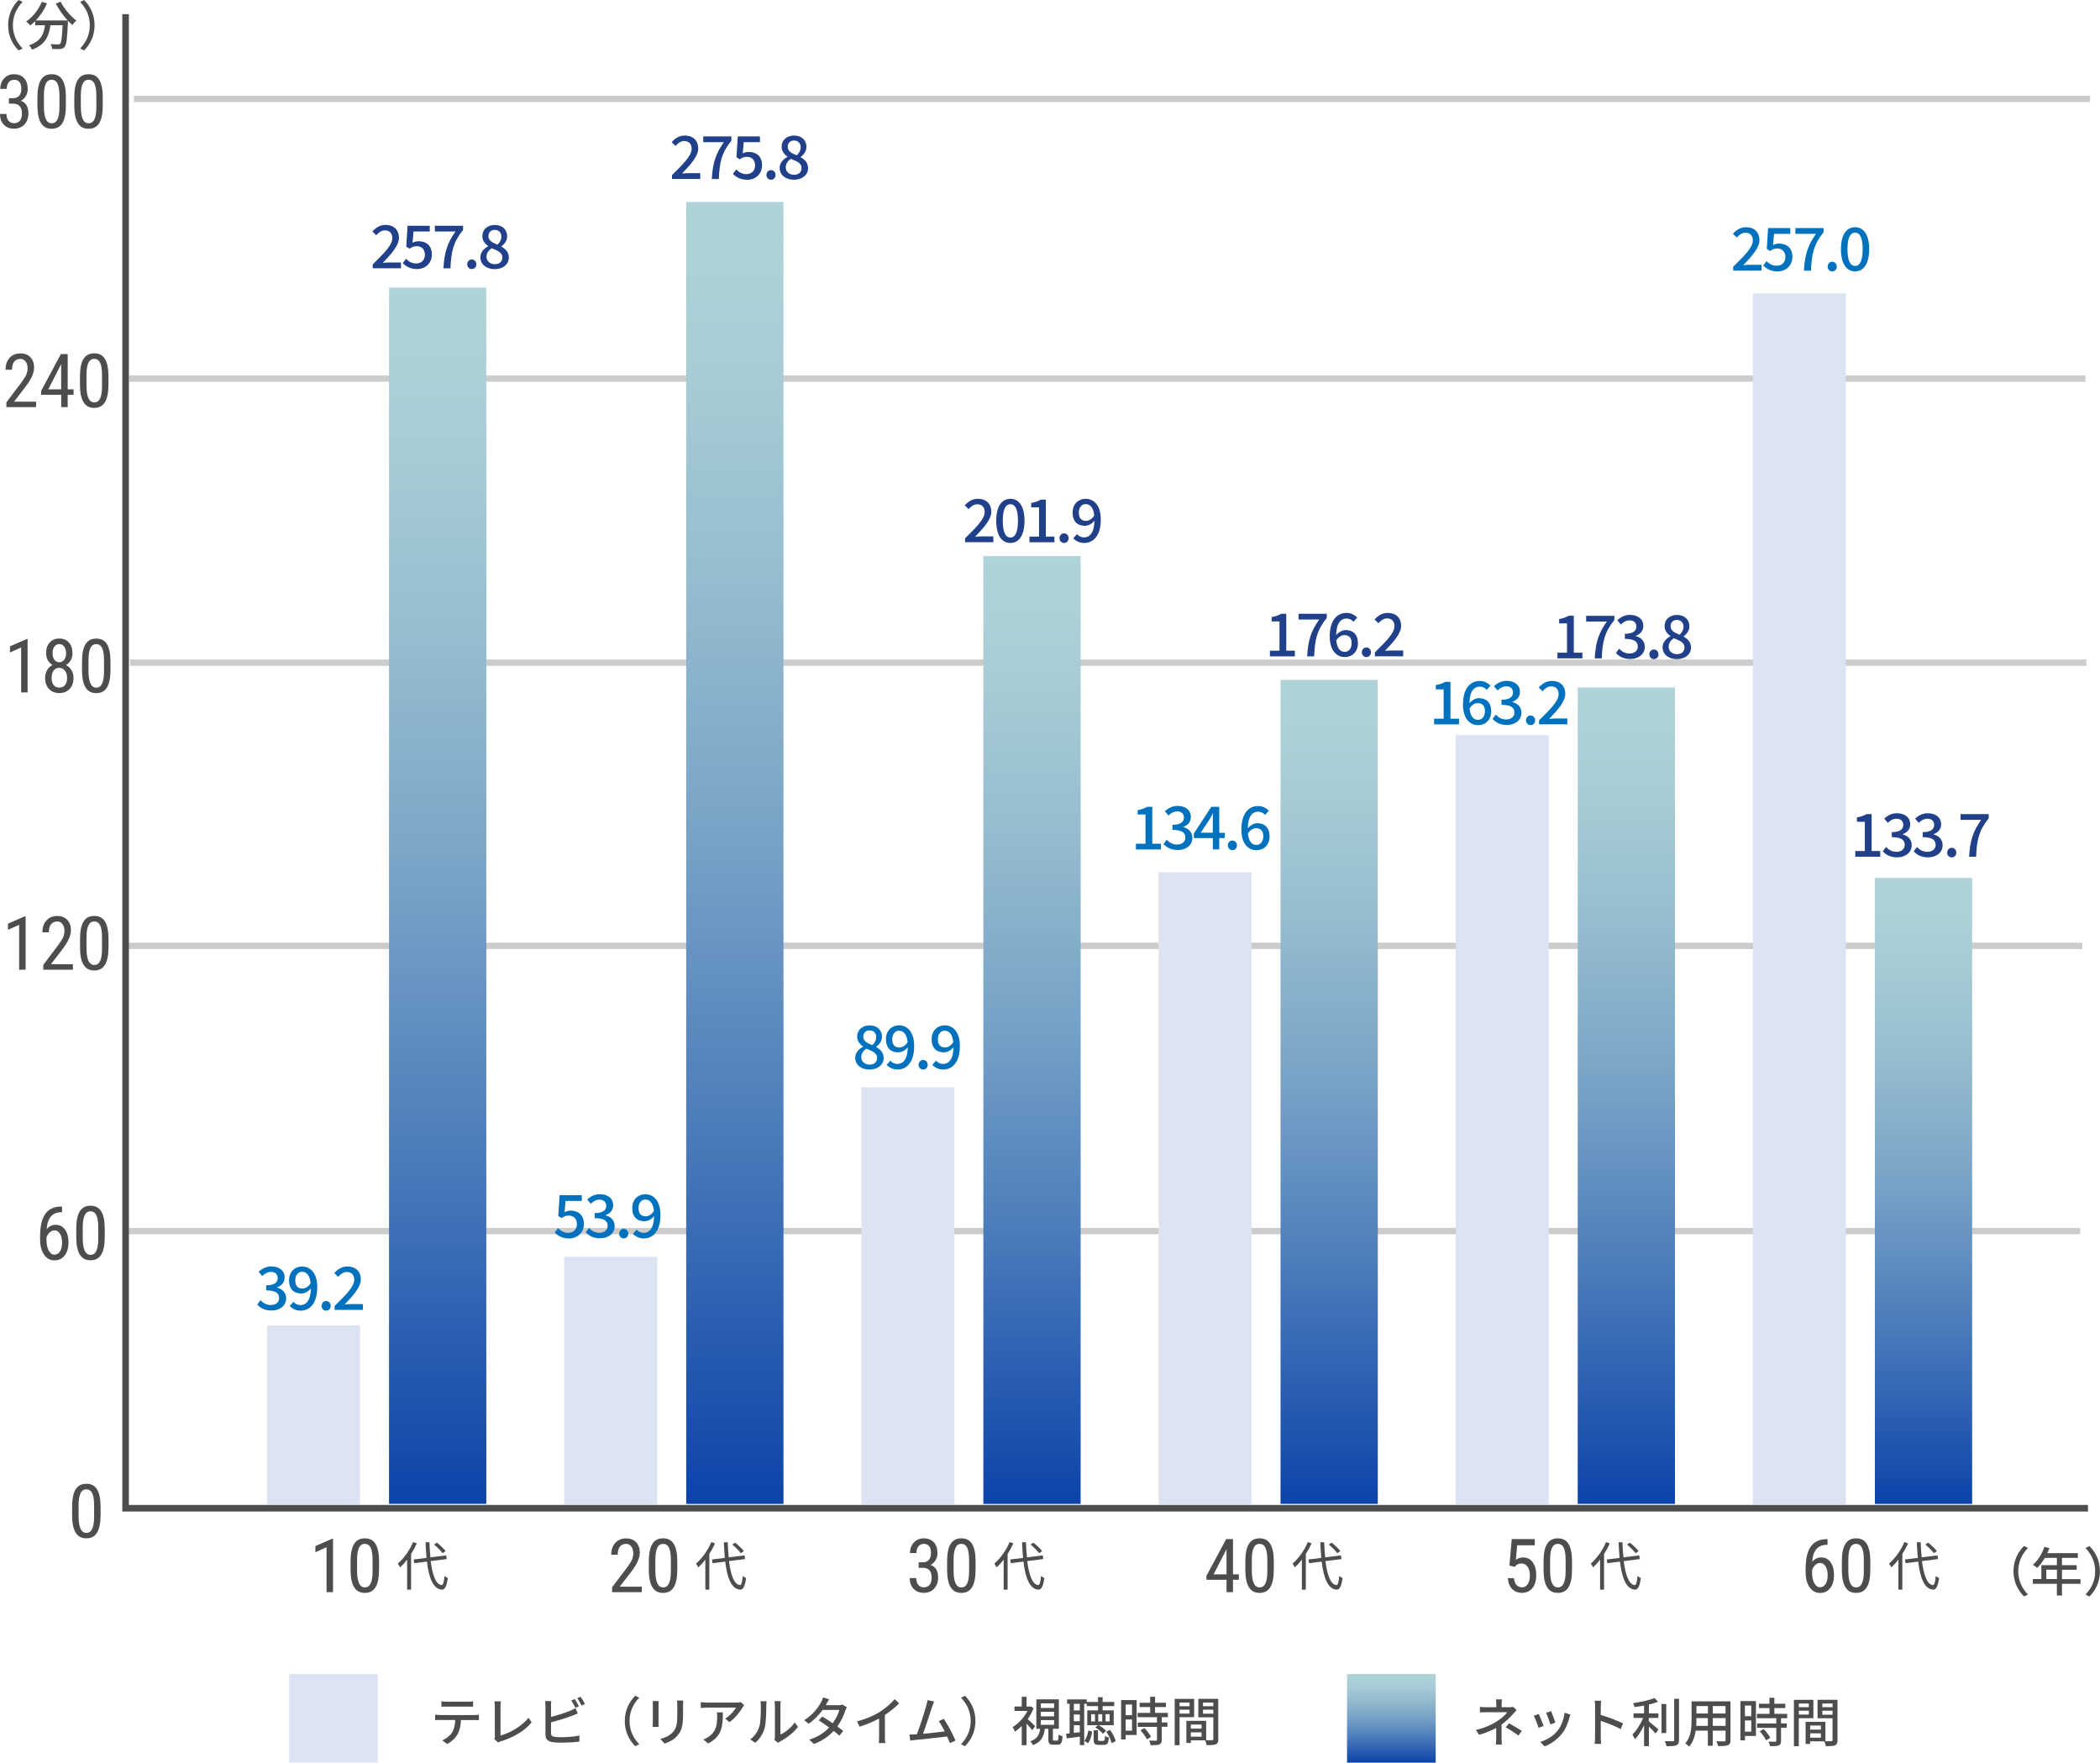 <?xml version="1.0" encoding="UTF-8"?>
<svg id="_レイヤー_2" data-name="レイヤー 2" xmlns="http://www.w3.org/2000/svg" xmlns:xlink="http://www.w3.org/1999/xlink" viewBox="0 0 318 266.94">
  <defs>
    <style>
      .cls-1 {
        fill: #4d4d4d;
      }

      .cls-1, .cls-2, .cls-3, .cls-4, .cls-5, .cls-6, .cls-7, .cls-8, .cls-9, .cls-10, .cls-11 {
        stroke-width: 0px;
      }

      .cls-12 {
        stroke: #4d4d4d;
      }

      .cls-12, .cls-13 {
        fill: none;
        stroke-miterlimit: 10;
      }

      .cls-13 {
        stroke: #ccc;
        stroke-width: .96px;
      }

      .cls-2 {
        fill: url(#_新規グラデーションスウォッチ_1);
      }

      .cls-3 {
        fill: url(#_新規グラデーションスウォッチ_1-2);
      }

      .cls-4 {
        fill: url(#_新規グラデーションスウォッチ_1-4);
      }

      .cls-5 {
        fill: url(#_新規グラデーションスウォッチ_1-3);
      }

      .cls-6 {
        fill: url(#_新規グラデーションスウォッチ_1-7);
      }

      .cls-7 {
        fill: url(#_新規グラデーションスウォッチ_1-5);
      }

      .cls-8 {
        fill: url(#_新規グラデーションスウォッチ_1-6);
      }

      .cls-9 {
        fill: #dce3f2;
      }

      .cls-10 {
        fill: #0071bc;
      }

      .cls-11 {
        fill: #21408a;
      }
    </style>
    <linearGradient id="_新規グラデーションスウォッチ_1" data-name="新規グラデーションスウォッチ 1" x1="291.28" y1="132.95" x2="291.28" y2="227.75" gradientUnits="userSpaceOnUse">
      <stop offset="0" stop-color="#afd4d7"/>
      <stop offset=".12" stop-color="#a8cdd5"/>
      <stop offset=".29" stop-color="#95bdcf"/>
      <stop offset=".5" stop-color="#75a1c6"/>
      <stop offset=".72" stop-color="#4a7aba"/>
      <stop offset=".97" stop-color="#1349ab"/>
      <stop offset="1" stop-color="#0c43a9"/>
    </linearGradient>
    <linearGradient id="_新規グラデーションスウォッチ_1-2" data-name="新規グラデーションスウォッチ 1" x1="246.28" y1="104.11" x2="246.28" y2="227.75" xlink:href="#_新規グラデーションスウォッチ_1"/>
    <linearGradient id="_新規グラデーションスウォッチ_1-3" data-name="新規グラデーションスウォッチ 1" x1="201.28" y1="102.96" x2="201.28" y2="227.75" xlink:href="#_新規グラデーションスウォッチ_1"/>
    <linearGradient id="_新規グラデーションスウォッチ_1-4" data-name="新規グラデーションスウォッチ 1" x1="156.28" y1="84.22" x2="156.28" y2="227.75" xlink:href="#_新規グラデーションスウォッチ_1"/>
    <linearGradient id="_新規グラデーションスウォッチ_1-5" data-name="新規グラデーションスウォッチ 1" x1="111.28" y1="30.59" x2="111.28" y2="227.75" xlink:href="#_新規グラデーションスウォッチ_1"/>
    <linearGradient id="_新規グラデーションスウォッチ_1-6" data-name="新規グラデーションスウォッチ 1" x1="66.28" y1="43.56" x2="66.28" y2="227.75" xlink:href="#_新規グラデーションスウォッチ_1"/>
    <linearGradient id="_新規グラデーションスウォッチ_1-7" data-name="新規グラデーションスウォッチ 1" x1="210.69" y1="253.52" x2="210.69" y2="266.94" xlink:href="#_新規グラデーションスウォッチ_1"/>
  </defs>
  <g id="feature_target_SNS広告の特徴とターゲット層" data-name="feature&amp;amp;target_SNS広告の特徴とターゲット層">
    <g>
      <line class="cls-13" x1="315" y1="186.44" x2="18.76" y2="186.44"/>
      <line class="cls-13" x1="315.31" y1="143.24" x2="19.06" y2="143.24"/>
      <line class="cls-13" x1="315.8" y1="57.34" x2="19.55" y2="57.34"/>
      <line class="cls-13" x1="316.5" y1="14.98" x2="20.26" y2="14.98"/>
      <path class="cls-1" d="M15.23,229.43c0,1.19-.17,2.07-.52,2.66-.35.59-.89.88-1.63.88s-1.25-.28-1.61-.84c-.35-.56-.54-1.41-.55-2.54v-1.38c0-1.17.17-2.05.52-2.63.35-.58.89-.87,1.63-.87s1.26.27,1.61.82.53,1.38.55,2.49v1.41ZM14.25,228.03c0-.85-.09-1.48-.28-1.88-.19-.4-.49-.6-.9-.6s-.7.2-.88.59c-.19.4-.29.99-.29,1.79v1.66c0,.85.1,1.48.29,1.91.2.43.49.64.89.64s.69-.2.88-.6c.19-.4.29-1.01.29-1.84v-1.66Z"/>
      <g>
        <path class="cls-1" d="M50.43,241.12h-.98v-6.81l-1.69.76v-.93l2.52-1.1h.15v8.08Z"/>
        <path class="cls-1" d="M57.4,237.69c0,1.19-.17,2.07-.52,2.66-.35.59-.89.88-1.63.88s-1.25-.28-1.61-.84c-.35-.56-.54-1.41-.55-2.54v-1.38c0-1.17.17-2.05.52-2.63.35-.58.89-.87,1.63-.87s1.26.27,1.61.82.53,1.38.55,2.49v1.41ZM56.42,236.29c0-.85-.09-1.48-.28-1.88-.19-.4-.49-.6-.9-.6s-.7.2-.88.59c-.19.4-.29.99-.29,1.79v1.66c0,.85.1,1.48.29,1.91.2.43.49.64.89.64s.69-.2.88-.6c.19-.4.29-1.01.29-1.84v-1.66Z"/>
        <path class="cls-1" d="M63.11,233.72c-.23.56-.53,1.1-.86,1.62v5.4h-.6v-4.55c-.34.45-.7.84-1.07,1.18-.06-.14-.24-.44-.34-.58.91-.78,1.79-1.99,2.31-3.25l.56.18ZM65.22,236.42c.27,2.12.79,3.55,1.65,3.63.23.02.36-.46.44-1.38.12.11.38.26.5.31-.18,1.37-.5,1.78-.91,1.76-1.31-.1-1.95-1.75-2.25-4.25l-1.92.24-.08-.56,1.94-.24c-.06-.74-.12-1.54-.15-2.37h.59c.02.81.07,1.58.15,2.29l2.39-.3.08.56-2.41.3ZM67.02,235.22c-.26-.36-.82-.92-1.29-1.31l.43-.29c.48.38,1.05.92,1.32,1.28l-.46.32Z"/>
        <path class="cls-1" d="M97.18,241.12h-4.49v-.73l2.29-3.04c.35-.47.59-.85.72-1.15.13-.3.2-.62.2-.95,0-.43-.1-.77-.3-1.04-.2-.27-.46-.4-.78-.4-.41,0-.72.14-.95.42-.22.28-.33.69-.33,1.22h-.98c0-.74.2-1.34.61-1.79.41-.46.96-.68,1.65-.68.64,0,1.14.2,1.51.59s.55.91.55,1.56c0,.8-.41,1.74-1.24,2.82l-1.79,2.34h3.33v.83Z"/>
        <path class="cls-1" d="M102.56,237.69c0,1.19-.17,2.07-.52,2.66-.35.59-.89.88-1.63.88s-1.25-.28-1.61-.84c-.35-.56-.54-1.41-.55-2.54v-1.38c0-1.17.17-2.05.52-2.63.35-.58.89-.87,1.63-.87s1.26.27,1.61.82.53,1.38.55,2.49v1.41ZM101.59,236.29c0-.85-.09-1.48-.28-1.88-.19-.4-.49-.6-.9-.6s-.7.2-.88.59c-.19.4-.29.99-.29,1.79v1.66c0,.85.1,1.48.29,1.91.2.43.49.64.89.64s.69-.2.88-.6c.19-.4.29-1.01.29-1.84v-1.66Z"/>
        <path class="cls-1" d="M108.27,233.72c-.23.56-.53,1.1-.86,1.62v5.4h-.6v-4.55c-.34.45-.7.84-1.07,1.18-.06-.14-.24-.44-.34-.58.91-.78,1.79-1.99,2.31-3.25l.56.18ZM110.39,236.42c.27,2.12.79,3.55,1.65,3.63.23.02.36-.46.44-1.38.12.11.38.26.5.31-.18,1.37-.5,1.78-.91,1.76-1.31-.1-1.95-1.75-2.25-4.25l-1.92.24-.08-.56,1.94-.24c-.06-.74-.12-1.54-.15-2.37h.59c.02.81.07,1.58.15,2.29l2.39-.3.08.56-2.41.3ZM112.18,235.22c-.26-.36-.82-.92-1.29-1.31l.43-.29c.48.38,1.05.92,1.32,1.28l-.46.32Z"/>
        <path class="cls-1" d="M139.1,236.6h.62c.4,0,.71-.12.93-.37s.33-.58.33-1.01c0-.94-.36-1.41-1.09-1.41-.35,0-.62.13-.82.38s-.3.59-.3,1h-.97c0-.64.2-1.17.59-1.59.39-.42.89-.63,1.5-.63s1.14.2,1.51.59c.37.4.56.96.56,1.68,0,.37-.1.72-.29,1.04-.19.32-.44.56-.75.71.76.28,1.14.91,1.14,1.88,0,.72-.2,1.29-.6,1.71-.4.43-.92.64-1.57.64s-1.15-.2-1.54-.6-.59-.94-.59-1.63h.98c0,.43.1.77.31,1.02.21.25.49.38.84.38s.65-.12.87-.37.32-.62.32-1.13c0-.98-.46-1.46-1.39-1.46h-.58v-.83Z"/>
        <path class="cls-1" d="M147.73,237.69c0,1.19-.17,2.07-.52,2.66-.35.59-.89.88-1.63.88s-1.25-.28-1.61-.84c-.35-.56-.54-1.41-.55-2.54v-1.38c0-1.17.17-2.05.52-2.63.35-.58.89-.87,1.63-.87s1.26.27,1.61.82.53,1.38.55,2.49v1.41ZM146.75,236.29c0-.85-.09-1.48-.28-1.88-.19-.4-.49-.6-.9-.6s-.7.2-.88.59c-.19.4-.29.99-.29,1.79v1.66c0,.85.1,1.48.29,1.91.2.43.49.64.89.64s.69-.2.88-.6c.19-.4.29-1.01.29-1.84v-1.66Z"/>
        <path class="cls-1" d="M153.44,233.72c-.23.56-.53,1.1-.86,1.62v5.4h-.6v-4.55c-.34.45-.7.84-1.07,1.18-.06-.14-.24-.44-.34-.58.91-.78,1.79-1.99,2.31-3.25l.56.18ZM155.55,236.42c.27,2.12.79,3.55,1.65,3.63.23.02.36-.46.44-1.38.12.11.38.26.5.31-.18,1.37-.5,1.78-.91,1.76-1.31-.1-1.95-1.75-2.25-4.25l-1.92.24-.08-.56,1.94-.24c-.06-.74-.12-1.54-.15-2.37h.59c.02.81.07,1.58.15,2.29l2.39-.3.08.56-2.41.3ZM157.35,235.22c-.26-.36-.82-.92-1.29-1.31l.43-.29c.48.38,1.05.92,1.32,1.28l-.46.32Z"/>
        <path class="cls-1" d="M186.71,238.42h.89v.83h-.89v1.87h-.98v-1.87h-3.04v-.6l2.99-5.57h1.03v5.34ZM183.78,238.42h1.95v-3.82l-1.95,3.82Z"/>
        <path class="cls-1" d="M192.89,237.69c0,1.19-.17,2.07-.52,2.66-.35.59-.89.88-1.63.88s-1.25-.28-1.61-.84c-.35-.56-.54-1.41-.55-2.54v-1.38c0-1.17.17-2.05.52-2.63.35-.58.89-.87,1.63-.87s1.26.27,1.61.82.53,1.38.55,2.49v1.41ZM191.91,236.29c0-.85-.09-1.48-.28-1.88-.19-.4-.49-.6-.9-.6s-.7.2-.88.59c-.19.4-.29.99-.29,1.79v1.66c0,.85.1,1.48.29,1.91.2.43.49.64.89.64s.69-.2.88-.6c.19-.4.29-1.01.29-1.84v-1.66Z"/>
        <path class="cls-1" d="M198.6,233.72c-.23.56-.53,1.1-.86,1.62v5.4h-.6v-4.55c-.34.45-.7.84-1.07,1.18-.06-.14-.24-.44-.34-.58.91-.78,1.79-1.99,2.31-3.25l.56.18ZM200.71,236.42c.27,2.12.79,3.55,1.65,3.63.23.02.36-.46.44-1.38.12.11.38.26.5.31-.18,1.37-.5,1.78-.91,1.76-1.31-.1-1.95-1.75-2.25-4.25l-1.92.24-.08-.56,1.94-.24c-.06-.74-.12-1.54-.15-2.37h.59c.02.81.07,1.58.15,2.29l2.39-.3.08.56-2.41.3ZM202.51,235.22c-.26-.36-.82-.92-1.29-1.31l.43-.29c.48.38,1.05.92,1.32,1.28l-.46.32Z"/>
        <path class="cls-1" d="M228.57,237.09l.35-4.01h3.49v.94h-2.67l-.19,2.19c.33-.23.69-.35,1.07-.35.63,0,1.12.24,1.47.73.36.49.54,1.14.54,1.96s-.19,1.48-.58,1.96c-.39.47-.92.71-1.6.71-.6,0-1.09-.2-1.47-.59-.38-.39-.6-.94-.65-1.63h.92c.06.46.19.81.4,1.04.21.23.48.35.81.35.38,0,.68-.16.89-.49.21-.33.32-.77.32-1.33,0-.53-.11-.96-.34-1.29-.23-.33-.54-.5-.93-.5-.32,0-.58.08-.78.25l-.26.26-.78-.21Z"/>
        <path class="cls-1" d="M238.05,237.69c0,1.19-.17,2.07-.52,2.66-.35.59-.89.88-1.63.88s-1.25-.28-1.61-.84c-.35-.56-.54-1.41-.55-2.54v-1.38c0-1.17.17-2.05.52-2.63.35-.58.89-.87,1.63-.87s1.26.27,1.61.82.53,1.38.55,2.49v1.41ZM237.08,236.29c0-.85-.09-1.48-.28-1.88-.19-.4-.49-.6-.9-.6s-.7.2-.88.59c-.19.4-.29.99-.29,1.79v1.66c0,.85.1,1.48.29,1.91.2.43.49.64.89.64s.69-.2.88-.6c.19-.4.29-1.01.29-1.84v-1.66Z"/>
        <path class="cls-1" d="M243.76,233.72c-.23.56-.53,1.1-.86,1.62v5.4h-.6v-4.55c-.34.45-.7.84-1.07,1.18-.06-.14-.24-.44-.34-.58.91-.78,1.79-1.99,2.31-3.25l.56.18ZM245.88,236.42c.27,2.12.79,3.55,1.65,3.63.23.02.36-.46.44-1.38.12.11.38.26.5.31-.18,1.37-.5,1.78-.91,1.76-1.31-.1-1.95-1.75-2.25-4.25l-1.92.24-.08-.56,1.94-.24c-.06-.74-.12-1.54-.15-2.37h.59c.02.81.07,1.58.15,2.29l2.39-.3.08.56-2.41.3ZM247.67,235.22c-.26-.36-.82-.92-1.29-1.31l.43-.29c.48.38,1.05.92,1.32,1.28l-.46.32Z"/>
        <path class="cls-1" d="M276.74,233.08v.87h-.16c-.65.01-1.16.23-1.53.66-.37.43-.58,1.06-.63,1.92.36-.45.81-.67,1.37-.67.59,0,1.06.24,1.41.73.35.49.52,1.13.52,1.92,0,.84-.19,1.51-.58,2-.38.49-.9.73-1.55.73s-1.18-.29-1.57-.87c-.4-.58-.6-1.35-.6-2.3v-.39c0-1.1.12-1.98.36-2.64.24-.65.59-1.14,1.06-1.46.47-.32,1.04-.48,1.74-.49h.17ZM275.62,236.7c-.26,0-.51.1-.73.3-.22.2-.39.46-.49.77v.4c0,.65.11,1.18.34,1.59.23.41.51.62.85.62.36,0,.65-.17.86-.5.21-.34.31-.78.31-1.33s-.1-.99-.31-1.33-.48-.52-.83-.52Z"/>
        <path class="cls-1" d="M283.22,237.69c0,1.19-.17,2.07-.52,2.66-.35.59-.89.88-1.63.88s-1.25-.28-1.61-.84c-.35-.56-.54-1.41-.55-2.54v-1.38c0-1.17.17-2.05.52-2.63.35-.58.89-.87,1.63-.87s1.26.27,1.61.82.53,1.38.55,2.49v1.41ZM282.24,236.29c0-.85-.09-1.48-.28-1.88-.19-.4-.49-.6-.9-.6s-.7.2-.88.59c-.19.4-.29.99-.29,1.79v1.66c0,.85.1,1.48.29,1.91.2.43.49.64.89.64s.69-.2.88-.6c.19-.4.29-1.01.29-1.84v-1.66Z"/>
        <path class="cls-1" d="M288.93,233.72c-.23.56-.53,1.1-.86,1.62v5.4h-.6v-4.55c-.34.45-.7.84-1.07,1.18-.06-.14-.24-.44-.34-.58.91-.78,1.79-1.99,2.31-3.25l.56.18ZM291.04,236.42c.27,2.12.79,3.55,1.65,3.63.23.02.36-.46.44-1.38.12.11.38.26.5.31-.18,1.37-.5,1.78-.91,1.76-1.31-.1-1.95-1.75-2.25-4.25l-1.92.24-.08-.56,1.94-.24c-.06-.74-.12-1.54-.15-2.37h.59c.02.81.07,1.58.15,2.29l2.39-.3.08.56-2.41.3ZM292.84,235.22c-.26-.36-.82-.92-1.29-1.31l.43-.29c.48.38,1.05.92,1.32,1.28l-.46.32Z"/>
      </g>
      <g>
        <path class="cls-1" d="M9.39,182.71v.87h-.16c-.65.01-1.16.23-1.53.66-.37.43-.58,1.06-.63,1.92.36-.45.81-.67,1.37-.67.59,0,1.06.24,1.41.73.35.49.52,1.13.52,1.92,0,.84-.19,1.51-.58,2-.38.49-.9.73-1.55.73s-1.18-.29-1.57-.87c-.4-.58-.6-1.35-.6-2.3v-.39c0-1.1.12-1.98.36-2.64.24-.65.59-1.14,1.06-1.46.47-.32,1.04-.48,1.74-.49h.17ZM8.26,186.33c-.26,0-.51.1-.73.3-.22.2-.39.46-.49.77v.4c0,.65.11,1.18.34,1.59.23.41.51.62.85.62.36,0,.65-.17.86-.5.21-.34.31-.78.31-1.33s-.1-.99-.31-1.33-.48-.52-.83-.52Z"/>
        <path class="cls-1" d="M15.86,187.32c0,1.19-.17,2.07-.52,2.66-.35.59-.89.88-1.63.88s-1.25-.28-1.61-.84c-.35-.56-.54-1.41-.55-2.54v-1.38c0-1.17.17-2.05.52-2.63.35-.58.89-.87,1.63-.87s1.26.27,1.61.82.53,1.38.55,2.49v1.41ZM14.88,185.93c0-.85-.09-1.48-.28-1.88-.19-.4-.49-.6-.9-.6s-.7.2-.88.59c-.19.4-.29.99-.29,1.79v1.66c0,.85.1,1.48.29,1.91.2.43.49.64.89.64s.69-.2.88-.6c.19-.4.29-1.01.29-1.84v-1.66Z"/>
      </g>
      <g>
        <path class="cls-1" d="M4.18,104.86h-.98v-6.81l-1.69.76v-.93l2.52-1.1h.15v8.08Z"/>
        <path class="cls-1" d="M10.98,98.92c0,.4-.09.76-.27,1.07-.18.31-.42.56-.72.73.36.18.64.45.84.79.2.34.3.74.3,1.17,0,.69-.2,1.24-.59,1.66-.39.41-.91.62-1.56.62s-1.17-.21-1.56-.62c-.39-.41-.59-.97-.59-1.66,0-.44.1-.84.3-1.18.2-.35.47-.61.82-.79-.3-.18-.54-.42-.71-.73s-.26-.67-.26-1.07c0-.68.18-1.21.55-1.61s.85-.6,1.45-.6,1.08.2,1.44.59c.37.39.55.93.55,1.62ZM10.16,102.67c0-.46-.11-.83-.33-1.11-.22-.28-.5-.42-.86-.42s-.65.14-.85.42-.31.65-.31,1.1.1.82.31,1.08c.2.26.49.39.87.39s.66-.13.87-.39c.2-.26.3-.62.3-1.08ZM10.01,98.93c0-.41-.1-.74-.29-1-.19-.26-.44-.39-.73-.39-.31,0-.56.13-.75.38s-.28.59-.28,1,.09.75.28,1c.19.25.43.37.74.37s.56-.12.75-.38c.18-.25.28-.58.28-.99Z"/>
        <path class="cls-1" d="M16.73,101.43c0,1.19-.17,2.07-.52,2.66-.35.59-.89.88-1.63.88s-1.25-.28-1.61-.84c-.35-.56-.54-1.41-.55-2.54v-1.38c0-1.17.17-2.05.52-2.63.35-.58.89-.87,1.63-.87s1.26.27,1.61.82.53,1.38.55,2.49v1.41ZM15.75,100.03c0-.85-.09-1.48-.28-1.88-.19-.4-.49-.6-.9-.6s-.7.2-.88.59c-.19.4-.29.99-.29,1.79v1.66c0,.85.1,1.48.29,1.91.2.43.49.64.89.64s.69-.2.88-.6c.19-.4.29-1.01.29-1.84v-1.66Z"/>
      </g>
      <g>
        <path class="cls-1" d="M1.35,14.87h.62c.4,0,.71-.12.93-.37.22-.25.33-.58.33-1.01,0-.94-.36-1.41-1.09-1.41-.35,0-.62.13-.82.38s-.3.59-.3,1H.04c0-.64.2-1.17.59-1.59.39-.42.89-.63,1.5-.63s1.14.2,1.51.59c.37.4.56.96.56,1.68,0,.37-.1.72-.29,1.04-.19.32-.44.56-.75.71.76.28,1.14.91,1.14,1.88,0,.72-.2,1.29-.6,1.71-.4.42-.92.64-1.57.64s-1.15-.2-1.54-.6c-.39-.4-.59-.95-.59-1.63h.98c0,.43.1.77.31,1.02s.49.38.84.38.65-.12.87-.37c.22-.25.32-.62.32-1.13,0-.97-.46-1.46-1.39-1.46h-.58v-.83Z"/>
        <path class="cls-1" d="M9.98,15.96c0,1.19-.17,2.07-.52,2.66-.35.59-.89.88-1.63.88s-1.25-.28-1.61-.84c-.35-.56-.54-1.41-.55-2.54v-1.38c0-1.17.17-2.05.52-2.63.35-.58.89-.87,1.63-.87s1.26.27,1.61.82c.35.55.53,1.38.55,2.49v1.41ZM9,14.56c0-.85-.09-1.48-.28-1.88-.19-.4-.49-.6-.9-.6s-.7.2-.88.59c-.19.4-.29.99-.29,1.79v1.66c0,.85.1,1.48.29,1.91.2.43.49.64.89.64s.69-.2.88-.6c.19-.4.29-1.01.29-1.84v-1.66Z"/>
        <path class="cls-1" d="M15.56,15.96c0,1.19-.17,2.07-.52,2.66-.35.59-.89.88-1.63.88s-1.25-.28-1.61-.84c-.35-.56-.54-1.41-.55-2.54v-1.38c0-1.17.17-2.05.52-2.63.35-.58.89-.87,1.63-.87s1.26.27,1.61.82c.35.55.53,1.38.55,2.49v1.41ZM14.59,14.56c0-.85-.09-1.48-.28-1.88-.19-.4-.49-.6-.9-.6s-.7.2-.88.59c-.19.4-.29.99-.29,1.79v1.66c0,.85.1,1.48.29,1.91.2.43.49.64.89.64s.69-.2.88-.6c.19-.4.29-1.01.29-1.84v-1.66Z"/>
      </g>
      <g>
        <path class="cls-1" d="M5.46,61.66H.97v-.73l2.29-3.04c.35-.47.59-.85.72-1.15s.2-.62.2-.95c0-.43-.1-.77-.3-1.04-.2-.26-.46-.4-.78-.4-.41,0-.72.14-.95.42-.22.28-.33.69-.33,1.22h-.98c0-.74.2-1.34.61-1.79.41-.46.96-.68,1.65-.68.64,0,1.14.2,1.51.59.37.39.55.91.55,1.56,0,.8-.41,1.74-1.24,2.82l-1.79,2.34h3.33v.83Z"/>
        <path class="cls-1" d="M10.25,58.96h.89v.83h-.89v1.87h-.98v-1.87h-3.04v-.6l2.99-5.57h1.03v5.34ZM7.31,58.96h1.95v-3.82l-1.95,3.82Z"/>
        <path class="cls-1" d="M16.42,58.23c0,1.19-.17,2.07-.52,2.66-.35.59-.89.88-1.63.88s-1.25-.28-1.61-.84c-.35-.56-.54-1.41-.55-2.54v-1.38c0-1.17.17-2.05.52-2.63.35-.58.89-.87,1.63-.87s1.26.27,1.61.82c.35.55.53,1.38.55,2.49v1.41ZM15.45,56.83c0-.85-.09-1.48-.28-1.88-.19-.4-.49-.6-.9-.6s-.7.2-.88.59c-.19.4-.29.99-.29,1.79v1.66c0,.85.1,1.48.29,1.91.2.43.49.64.89.64s.69-.2.88-.6c.19-.4.29-1.01.29-1.84v-1.66Z"/>
      </g>
      <g>
        <path class="cls-1" d="M306.48,234.13l.61.29c-.87.91-1.47,2.06-1.47,3.53s.6,2.62,1.47,3.53l-.61.29c-.91-.92-1.58-2.2-1.58-3.82s.67-2.9,1.58-3.82Z"/>
        <path class="cls-1" d="M315.05,239.86h-2.81v1.77h-.77v-1.77h-3.64v-.72h1.29v-2.11h2.35v-1.1h-1.83c-.34.59-.74,1.12-1.15,1.52-.14-.13-.46-.37-.65-.48.74-.63,1.38-1.65,1.74-2.71l.75.2c-.1.25-.21.51-.31.75h4.63v.72h-2.41v1.1h2.23v.7h-2.23v1.42h2.81v.72ZM311.48,239.14v-1.42h-1.61v1.42h1.61Z"/>
        <path class="cls-1" d="M316.41,241.78l-.61-.29c.87-.91,1.47-2.06,1.47-3.53s-.6-2.62-1.47-3.53l.61-.29c.91.92,1.58,2.2,1.58,3.82s-.67,2.9-1.58,3.82Z"/>
      </g>
      <g>
        <path class="cls-1" d="M2.81,0l.61.29c-.87.91-1.47,2.06-1.47,3.53s.6,2.62,1.47,3.53l-.61.29c-.91-.92-1.58-2.2-1.58-3.82S1.89.92,2.81,0Z"/>
        <path class="cls-1" d="M9.19.27c.51,1.04,1.52,2.21,2.38,2.85-.19.16-.48.46-.62.66-.22-.18-.45-.41-.67-.66,0,.07,0,.24,0,.31-.1,2.42-.22,3.35-.49,3.66-.18.23-.37.29-.66.33-.27.03-.76.02-1.24,0,0-.22-.11-.54-.25-.75.49.05.94.06,1.13.06.16,0,.26-.02.34-.11.18-.19.29-.94.37-2.8h-1.85c-.2,1.55-.71,2.95-2.77,3.7-.08-.19-.3-.51-.47-.66,1.84-.61,2.26-1.77,2.43-3.04h-1.5v-.62c-.23.24-.48.46-.73.65-.14-.16-.46-.46-.63-.59.99-.67,1.87-1.77,2.37-2.98l.79.23c-.42.97-1.02,1.86-1.7,2.58h4.81c-.66-.73-1.32-1.66-1.78-2.54l.72-.29Z"/>
        <path class="cls-1" d="M12.74,7.64l-.61-.29c.87-.91,1.47-2.06,1.47-3.53s-.6-2.62-1.47-3.53l.61-.29c.91.92,1.58,2.2,1.58,3.82s-.67,2.9-1.58,3.82Z"/>
      </g>
      <line class="cls-13" x1="315.94" y1="100.35" x2="19.7" y2="100.35"/>
      <g>
        <path class="cls-1" d="M3.88,146.86h-.98v-6.81l-1.69.76v-.93l2.52-1.1h.15v8.08Z"/>
        <path class="cls-1" d="M11.04,146.86h-4.49v-.73l2.29-3.04c.35-.47.59-.85.72-1.15.13-.3.2-.62.2-.95,0-.43-.1-.77-.3-1.04-.2-.27-.46-.4-.78-.4-.41,0-.72.14-.95.42-.22.28-.33.69-.33,1.22h-.98c0-.74.2-1.34.61-1.79.41-.46.96-.68,1.65-.68.64,0,1.14.2,1.51.59s.55.91.55,1.56c0,.8-.41,1.74-1.24,2.82l-1.79,2.34h3.33v.83Z"/>
        <path class="cls-1" d="M16.43,143.43c0,1.19-.17,2.07-.52,2.66-.35.59-.89.88-1.63.88s-1.25-.28-1.61-.84c-.35-.56-.54-1.41-.55-2.54v-1.38c0-1.17.17-2.05.52-2.63.35-.58.89-.87,1.63-.87s1.26.27,1.61.82.53,1.38.55,2.49v1.41ZM15.45,142.03c0-.85-.09-1.48-.28-1.88-.19-.4-.49-.6-.9-.6s-.7.2-.88.59c-.19.4-.29.99-.29,1.79v1.66c0,.85.1,1.48.29,1.91.2.43.49.64.89.64s.69-.2.88-.6c.19-.4.29-1.01.29-1.84v-1.66Z"/>
      </g>
      <rect class="cls-2" x="283.91" y="132.95" width="14.73" height="94.81"/>
      <rect class="cls-3" x="238.91" y="104.11" width="14.73" height="123.64"/>
      <rect class="cls-5" x="193.91" y="102.96" width="14.73" height="124.79"/>
      <rect class="cls-4" x="148.91" y="84.22" width="14.73" height="143.54"/>
      <rect class="cls-7" x="103.91" y="30.59" width="14.73" height="197.17"/>
      <rect class="cls-8" x="58.91" y="43.56" width="14.73" height="184.19"/>
      <rect class="cls-9" x="265.44" y="44.43" width="14.08" height="183.4"/>
      <rect class="cls-9" x="220.44" y="111.32" width="14.08" height="116.5"/>
      <rect class="cls-9" x="175.44" y="132.08" width="14.08" height="95.74"/>
      <rect class="cls-9" x="130.44" y="164.67" width="14.08" height="63.15"/>
      <rect class="cls-9" x="85.44" y="190.33" width="14.08" height="37.49"/>
      <rect class="cls-9" x="40.44" y="200.72" width="14.08" height="27.11"/>
      <g>
        <path class="cls-10" d="M38.94,197.58l.5-.67c.39.4.88.73,1.57.73.75,0,1.26-.41,1.26-1.05,0-.71-.47-1.17-1.96-1.17v-.77c1.31,0,1.74-.48,1.74-1.1,0-.58-.39-.93-1.02-.93-.51,0-.95.25-1.32.63l-.54-.65c.52-.48,1.13-.81,1.9-.81,1.19,0,2.03.61,2.03,1.67,0,.75-.44,1.24-1.14,1.5v.04c.77.19,1.37.75,1.37,1.62,0,1.16-1,1.85-2.21,1.85-1.04,0-1.72-.41-2.16-.91Z"/>
        <path class="cls-10" d="M43.87,197.79l.57-.64c.24.3.65.5,1.04.5.85,0,1.56-.65,1.6-2.54-.39.5-.96.78-1.45.78-1.12,0-1.86-.66-1.86-1.99s.9-2.1,1.97-2.1c1.27,0,2.3,1,2.3,3.13,0,2.54-1.2,3.56-2.5,3.56-.75,0-1.29-.31-1.66-.7ZM45.8,195.14c.4,0,.87-.23,1.24-.8-.12-1.19-.6-1.74-1.31-1.74-.57,0-1.02.48-1.02,1.3s.38,1.24,1.08,1.24Z"/>
        <path class="cls-10" d="M48.7,197.77c0-.43.31-.74.69-.74s.69.31.69.74-.31.72-.69.72-.69-.3-.69-.72Z"/>
        <path class="cls-10" d="M50.68,197.77c1.85-1.81,2.96-2.96,2.96-3.97,0-.7-.38-1.17-1.13-1.17-.52,0-.95.33-1.31.74l-.58-.58c.57-.61,1.15-.99,2.02-.99,1.22,0,2,.77,2,1.94s-1.07,2.37-2.45,3.81c.33-.04.76-.06,1.08-.06h1.68v.88h-4.28v-.6Z"/>
      </g>
      <g>
        <path class="cls-10" d="M84,186.67l.5-.67c.38.38.85.71,1.55.71.75,0,1.31-.5,1.31-1.32s-.5-1.3-1.26-1.3c-.42,0-.68.13-1.06.38l-.5-.32.2-3.15h3.36v.87h-2.46l-.15,1.7c.29-.14.55-.23.91-.23,1.11,0,2.02.62,2.02,2.01s-1.07,2.21-2.23,2.21c-1.04,0-1.7-.42-2.17-.88Z"/>
        <path class="cls-10" d="M88.69,186.64l.5-.67c.39.4.88.73,1.57.73.75,0,1.26-.41,1.26-1.05,0-.71-.47-1.17-1.96-1.17v-.77c1.31,0,1.74-.48,1.74-1.1,0-.58-.39-.93-1.02-.93-.51,0-.95.25-1.32.63l-.54-.65c.52-.48,1.13-.81,1.9-.81,1.19,0,2.03.61,2.03,1.67,0,.75-.44,1.24-1.14,1.5v.04c.77.19,1.37.75,1.37,1.62,0,1.16-1,1.85-2.21,1.85-1.04,0-1.72-.41-2.16-.91Z"/>
        <path class="cls-10" d="M93.76,186.83c0-.43.31-.74.69-.74s.69.31.69.74-.31.72-.69.72-.69-.3-.69-.72Z"/>
        <path class="cls-10" d="M95.84,186.85l.57-.64c.24.3.65.5,1.04.5.85,0,1.56-.65,1.6-2.54-.39.5-.96.78-1.45.78-1.12,0-1.86-.66-1.86-1.99s.9-2.1,1.97-2.1c1.27,0,2.3,1,2.3,3.13,0,2.54-1.2,3.56-2.5,3.56-.75,0-1.29-.31-1.66-.7ZM97.78,184.2c.4,0,.87-.23,1.24-.8-.12-1.19-.6-1.74-1.31-1.74-.57,0-1.02.48-1.02,1.3s.38,1.24,1.08,1.24Z"/>
      </g>
      <g>
        <path class="cls-11" d="M56.45,40.03c1.85-1.81,2.96-2.96,2.96-3.97,0-.7-.38-1.17-1.13-1.17-.52,0-.95.33-1.31.74l-.58-.58c.57-.61,1.15-.99,2.02-.99,1.22,0,2,.77,2,1.94s-1.07,2.37-2.45,3.81c.33-.04.76-.06,1.08-.06h1.68v.88h-4.28v-.6Z"/>
        <path class="cls-11" d="M60.98,39.87l.5-.68c.38.38.85.71,1.55.71.75,0,1.31-.5,1.31-1.32s-.5-1.3-1.26-1.3c-.42,0-.68.13-1.06.38l-.5-.32.2-3.15h3.36v.87h-2.46l-.15,1.7c.29-.14.55-.23.91-.23,1.11,0,2.02.62,2.02,2.01s-1.07,2.21-2.23,2.21c-1.04,0-1.7-.42-2.17-.88Z"/>
        <path class="cls-11" d="M68.97,35.06h-3.12v-.87h4.27v.63c-1.52,1.9-1.8,3.3-1.91,5.82h-1.06c.12-2.34.57-3.83,1.82-5.57Z"/>
        <path class="cls-11" d="M70.75,40.03c0-.43.31-.74.69-.74s.69.31.69.74-.31.72-.69.72-.69-.3-.69-.72Z"/>
        <path class="cls-11" d="M72.74,38.99c0-.82.58-1.37,1.19-1.69v-.04c-.5-.35-.89-.83-.89-1.5,0-1.03.81-1.69,1.89-1.69,1.15,0,1.87.71,1.87,1.73,0,.67-.47,1.22-.87,1.51v.04c.58.34,1.12.8,1.12,1.67,0,.98-.86,1.74-2.14,1.74s-2.16-.74-2.16-1.76ZM76.07,38.99c0-.77-.73-1.03-1.63-1.4-.45.31-.77.76-.77,1.3,0,.66.55,1.12,1.26,1.12s1.14-.4,1.14-1.02ZM75.93,35.85c0-.59-.37-1.04-1.02-1.04-.54,0-.95.36-.95.95,0,.69.63,1,1.37,1.29.39-.36.59-.76.59-1.19Z"/>
      </g>
      <g>
        <path class="cls-11" d="M101.77,26.5c1.85-1.81,2.96-2.96,2.96-3.97,0-.7-.38-1.17-1.13-1.17-.52,0-.95.33-1.31.74l-.58-.58c.57-.61,1.15-.99,2.02-.99,1.22,0,2,.77,2,1.94s-1.07,2.37-2.45,3.81c.33-.04.76-.06,1.08-.06h1.68v.88h-4.28v-.6Z"/>
        <path class="cls-11" d="M109.61,21.53h-3.12v-.87h4.27v.63c-1.52,1.9-1.8,3.3-1.91,5.82h-1.06c.12-2.34.57-3.83,1.82-5.57Z"/>
        <path class="cls-11" d="M110.98,26.34l.5-.68c.38.38.85.71,1.55.71.75,0,1.31-.5,1.31-1.32s-.5-1.3-1.26-1.3c-.42,0-.68.13-1.06.38l-.5-.32.2-3.15h3.36v.87h-2.46l-.15,1.7c.29-.14.55-.22.91-.22,1.11,0,2.02.62,2.02,2.01s-1.07,2.21-2.23,2.21c-1.04,0-1.7-.42-2.17-.88Z"/>
        <path class="cls-11" d="M116.06,26.5c0-.43.31-.74.69-.74s.69.31.69.74-.31.72-.69.72-.69-.3-.69-.72Z"/>
        <path class="cls-11" d="M118.06,25.45c0-.82.58-1.37,1.19-1.69v-.04c-.5-.35-.89-.83-.89-1.5,0-1.03.81-1.69,1.89-1.69,1.15,0,1.87.71,1.87,1.73,0,.67-.47,1.21-.87,1.51v.04c.58.34,1.12.8,1.12,1.67,0,.98-.86,1.74-2.14,1.74s-2.16-.74-2.16-1.76ZM121.38,25.45c0-.76-.73-1.03-1.63-1.4-.45.32-.77.76-.77,1.3,0,.66.55,1.12,1.26,1.12s1.14-.4,1.14-1.02ZM121.25,22.32c0-.59-.37-1.04-1.02-1.04-.54,0-.95.36-.95.95,0,.69.63,1,1.37,1.29.39-.36.59-.76.59-1.19Z"/>
      </g>
      <g>
        <path class="cls-10" d="M129.5,160.21c0-.82.58-1.37,1.19-1.69v-.04c-.5-.35-.89-.83-.89-1.5,0-1.03.81-1.69,1.89-1.69,1.15,0,1.87.71,1.87,1.73,0,.67-.47,1.22-.87,1.51v.04c.58.34,1.12.8,1.12,1.67,0,.98-.86,1.74-2.14,1.74s-2.16-.74-2.16-1.76ZM132.82,160.21c0-.77-.73-1.03-1.63-1.4-.45.31-.77.76-.77,1.3,0,.66.55,1.12,1.26,1.12s1.14-.4,1.14-1.02ZM132.69,157.08c0-.59-.37-1.04-1.02-1.04-.54,0-.95.36-.95.95,0,.69.63,1,1.37,1.29.39-.36.59-.76.59-1.19Z"/>
        <path class="cls-10" d="M134.26,161.27l.57-.64c.24.3.65.5,1.04.5.85,0,1.56-.65,1.6-2.54-.39.5-.96.78-1.45.78-1.12,0-1.86-.66-1.86-1.99s.9-2.1,1.97-2.1c1.27,0,2.3,1,2.3,3.13,0,2.54-1.2,3.56-2.5,3.56-.75,0-1.29-.31-1.66-.7ZM136.2,158.63c.4,0,.87-.23,1.24-.8-.12-1.19-.6-1.74-1.31-1.74-.57,0-1.02.48-1.02,1.3s.38,1.24,1.08,1.24Z"/>
        <path class="cls-10" d="M139.1,161.26c0-.43.31-.74.69-.74s.69.31.69.74-.31.72-.69.72-.69-.3-.69-.72Z"/>
        <path class="cls-10" d="M141.18,161.27l.57-.64c.24.3.65.5,1.04.5.85,0,1.56-.65,1.6-2.54-.39.5-.96.78-1.45.78-1.12,0-1.86-.66-1.86-1.99s.9-2.1,1.97-2.1c1.27,0,2.3,1,2.3,3.13,0,2.54-1.2,3.56-2.5,3.56-.75,0-1.29-.31-1.66-.7ZM143.11,158.63c.4,0,.87-.23,1.24-.8-.12-1.19-.6-1.74-1.31-1.74-.57,0-1.02.48-1.02,1.3s.38,1.24,1.08,1.24Z"/>
      </g>
      <g>
        <path class="cls-11" d="M146.15,81.51c1.85-1.81,2.96-2.96,2.96-3.97,0-.7-.38-1.17-1.13-1.17-.52,0-.95.33-1.31.74l-.58-.58c.57-.61,1.15-.99,2.02-.99,1.22,0,2,.77,2,1.94s-1.07,2.37-2.45,3.81c.33-.04.76-.06,1.08-.06h1.68v.88h-4.28v-.6Z"/>
        <path class="cls-11" d="M150.86,78.86c0-2.17.83-3.32,2.14-3.32s2.14,1.16,2.14,3.32-.82,3.37-2.14,3.37-2.14-1.2-2.14-3.37ZM154.15,78.86c0-1.85-.48-2.5-1.15-2.5s-1.15.65-1.15,2.5.48,2.55,1.15,2.55,1.15-.69,1.15-2.55Z"/>
        <path class="cls-11" d="M155.89,81.26h1.45v-4.43h-1.19v-.66c.62-.11,1.06-.27,1.44-.5h.78v5.59h1.3v.86h-3.78v-.86Z"/>
        <path class="cls-11" d="M160.44,81.51c0-.43.31-.74.69-.74s.69.31.69.74-.31.72-.69.72-.69-.3-.69-.72Z"/>
        <path class="cls-11" d="M162.52,81.53l.57-.64c.24.3.65.5,1.04.5.85,0,1.56-.65,1.6-2.54-.39.5-.96.78-1.45.78-1.12,0-1.86-.66-1.86-1.99s.9-2.1,1.97-2.1c1.27,0,2.3,1,2.3,3.13,0,2.54-1.2,3.56-2.5,3.56-.75,0-1.29-.31-1.66-.7ZM164.46,78.88c.4,0,.87-.23,1.24-.8-.12-1.19-.6-1.74-1.31-1.74-.57,0-1.02.48-1.02,1.3s.38,1.24,1.08,1.24Z"/>
      </g>
      <g>
        <path class="cls-10" d="M172.01,127.78h1.45v-4.43h-1.19v-.66c.62-.11,1.06-.27,1.44-.5h.78v5.59h1.3v.86h-3.78v-.86Z"/>
        <path class="cls-10" d="M176.17,127.84l.5-.67c.39.4.88.73,1.57.73.75,0,1.26-.41,1.26-1.05,0-.71-.47-1.17-1.96-1.17v-.77c1.31,0,1.74-.48,1.74-1.1,0-.58-.39-.93-1.02-.93-.51,0-.95.25-1.32.63l-.54-.65c.52-.48,1.13-.81,1.9-.81,1.19,0,2.03.61,2.03,1.67,0,.75-.44,1.24-1.14,1.5v.04c.77.19,1.37.75,1.37,1.62,0,1.16-1,1.85-2.21,1.85-1.04,0-1.72-.41-2.16-.91Z"/>
        <path class="cls-10" d="M183.65,126.92h-2.87v-.69l2.64-4.04h1.21v3.93h.84v.8h-.84v1.71h-.97v-1.71ZM183.65,126.12v-1.63c0-.36.03-.94.05-1.3h-.04c-.16.32-.34.63-.53.96l-1.31,1.96h1.83Z"/>
        <path class="cls-10" d="M185.93,128.03c0-.43.31-.74.69-.74s.69.31.69.74-.31.72-.69.72-.69-.3-.69-.72Z"/>
        <path class="cls-10" d="M187.98,125.63c0-2.54,1.19-3.56,2.5-3.56.74,0,1.28.31,1.66.71l-.57.63c-.24-.29-.65-.49-1.04-.49-.84,0-1.54.63-1.58,2.52.39-.48.96-.77,1.44-.77,1.11,0,1.86.66,1.86,1.99s-.9,2.1-1.98,2.1c-1.26,0-2.29-1-2.29-3.12ZM188.97,126.2c.11,1.2.58,1.76,1.29,1.76.58,0,1.04-.49,1.04-1.31s-.4-1.23-1.1-1.23c-.37,0-.83.21-1.22.78Z"/>
      </g>
      <g>
        <path class="cls-10" d="M217.16,108.84h1.45v-4.43h-1.19v-.66c.62-.11,1.06-.27,1.44-.5h.78v5.59h1.3v.86h-3.78v-.86Z"/>
        <path class="cls-10" d="M221.54,106.69c0-2.54,1.19-3.56,2.5-3.56.74,0,1.28.31,1.66.71l-.57.63c-.24-.29-.65-.49-1.04-.49-.84,0-1.54.63-1.58,2.52.39-.48.96-.77,1.44-.77,1.11,0,1.86.66,1.86,1.99s-.9,2.1-1.98,2.1c-1.26,0-2.29-1-2.29-3.12ZM222.53,107.26c.11,1.2.58,1.76,1.29,1.76.58,0,1.04-.49,1.04-1.31s-.4-1.23-1.1-1.23c-.37,0-.83.21-1.22.78Z"/>
        <path class="cls-10" d="M226,108.9l.5-.67c.39.4.88.73,1.57.73.75,0,1.26-.41,1.26-1.05,0-.71-.47-1.17-1.96-1.17v-.77c1.31,0,1.74-.48,1.74-1.1,0-.58-.39-.93-1.02-.93-.51,0-.95.25-1.32.63l-.54-.65c.52-.48,1.13-.81,1.9-.81,1.19,0,2.03.61,2.03,1.67,0,.75-.44,1.24-1.14,1.5v.04c.77.19,1.37.75,1.37,1.62,0,1.16-1,1.85-2.21,1.85-1.04,0-1.72-.41-2.16-.91Z"/>
        <path class="cls-10" d="M231.08,109.09c0-.43.31-.74.69-.74s.69.31.69.74-.31.72-.69.72-.69-.3-.69-.72Z"/>
        <path class="cls-10" d="M233.06,109.09c1.85-1.81,2.96-2.96,2.96-3.97,0-.7-.38-1.17-1.12-1.17-.52,0-.95.33-1.31.74l-.58-.58c.57-.61,1.15-.99,2.02-.99,1.22,0,2,.77,2,1.94s-1.07,2.37-2.45,3.81c.33-.04.76-.06,1.08-.06h1.68v.88h-4.28v-.6Z"/>
      </g>
      <g>
        <path class="cls-10" d="M262.47,40.38c1.85-1.81,2.96-2.96,2.96-3.97,0-.7-.38-1.17-1.13-1.17-.52,0-.95.33-1.31.74l-.58-.58c.57-.61,1.15-.99,2.02-.99,1.22,0,2,.77,2,1.94s-1.07,2.37-2.45,3.81c.33-.04.76-.06,1.08-.06h1.68v.88h-4.28v-.6Z"/>
        <path class="cls-10" d="M267,40.22l.5-.68c.38.38.85.71,1.55.71.75,0,1.31-.5,1.31-1.32s-.5-1.3-1.26-1.3c-.42,0-.68.13-1.06.38l-.5-.32.2-3.15h3.36v.87h-2.46l-.15,1.7c.29-.14.55-.22.91-.22,1.11,0,2.02.62,2.02,2.01s-1.07,2.21-2.23,2.21c-1.04,0-1.7-.42-2.17-.88Z"/>
        <path class="cls-10" d="M274.99,35.41h-3.12v-.87h4.27v.63c-1.52,1.9-1.8,3.3-1.91,5.82h-1.06c.12-2.34.57-3.83,1.82-5.57Z"/>
        <path class="cls-10" d="M276.76,40.38c0-.43.31-.74.69-.74s.69.31.69.74-.31.72-.69.72-.69-.3-.69-.72Z"/>
        <path class="cls-10" d="M278.77,37.73c0-2.17.83-3.32,2.14-3.32s2.14,1.16,2.14,3.32-.82,3.37-2.14,3.37-2.14-1.2-2.14-3.37ZM282.06,37.73c0-1.85-.48-2.5-1.15-2.5s-1.15.65-1.15,2.5.48,2.55,1.15,2.55,1.15-.69,1.15-2.55Z"/>
      </g>
      <g>
        <path class="cls-11" d="M280.94,128.88h1.45v-4.43h-1.19v-.66c.62-.11,1.06-.27,1.44-.5h.78v5.59h1.3v.86h-3.78v-.86Z"/>
        <path class="cls-11" d="M285.1,128.94l.5-.67c.39.4.88.73,1.57.73.75,0,1.26-.41,1.26-1.05,0-.71-.47-1.17-1.96-1.17v-.76c1.31,0,1.74-.48,1.74-1.1,0-.58-.39-.93-1.02-.93-.51,0-.95.25-1.32.63l-.54-.65c.52-.48,1.13-.81,1.9-.81,1.19,0,2.03.61,2.03,1.67,0,.75-.44,1.24-1.14,1.5v.04c.77.19,1.37.75,1.37,1.62,0,1.16-1,1.85-2.21,1.85-1.04,0-1.72-.41-2.16-.91Z"/>
        <path class="cls-11" d="M289.78,128.94l.5-.67c.39.4.88.73,1.57.73.75,0,1.26-.41,1.26-1.05,0-.71-.47-1.17-1.96-1.17v-.76c1.31,0,1.74-.48,1.74-1.1,0-.58-.39-.93-1.02-.93-.51,0-.95.25-1.32.63l-.54-.65c.52-.48,1.13-.81,1.9-.81,1.19,0,2.03.61,2.03,1.67,0,.75-.44,1.24-1.14,1.5v.04c.77.19,1.37.75,1.37,1.62,0,1.16-1,1.85-2.21,1.85-1.04,0-1.72-.41-2.16-.91Z"/>
        <path class="cls-11" d="M294.86,129.13c0-.43.31-.74.69-.74s.69.31.69.74-.31.72-.69.72-.69-.3-.69-.72Z"/>
        <path class="cls-11" d="M300,124.16h-3.12v-.87h4.27v.63c-1.52,1.9-1.8,3.3-1.91,5.82h-1.06c.12-2.34.57-3.83,1.82-5.57Z"/>
      </g>
      <rect class="cls-9" x="43.78" y="253.52" width="13.42" height="13.42"/>
      <rect class="cls-6" x="203.98" y="253.52" width="13.42" height="13.42"/>
      <g>
        <path class="cls-1" d="M66.62,259.73h5.23c.17,0,.47-.02.67-.04v.82c-.18-.02-.46-.02-.67-.02h-2.05c-.03.85-.19,1.55-.5,2.13-.29.54-.9,1.14-1.59,1.49l-.74-.54c.59-.25,1.16-.7,1.48-1.19.34-.54.45-1.18.48-1.9h-2.31c-.24,0-.51,0-.73.02v-.82c.22.02.48.04.73.04ZM67.61,257.71h3.23c.25,0,.54-.02.8-.06v.82c-.26-.02-.55-.02-.8-.02h-3.22c-.26,0-.56,0-.78.02v-.82c.24.03.52.06.78.06Z"/>
        <path class="cls-1" d="M74.93,262.94v-4.47c0-.26-.03-.62-.07-.81h.99c-.04.25-.06.54-.06.8v4.37c1.43-.38,3.25-1.42,4.25-2.69l.46.7c-1.06,1.3-2.72,2.27-4.66,2.87-.1.03-.25.07-.4.17l-.59-.5c.08-.16.09-.28.09-.45Z"/>
        <path class="cls-1" d="M83.44,258.34v1.67c.94-.23,2.14-.61,2.92-.94.26-.1.51-.22.78-.39l.35.81c-.26.1-.58.25-.84.34-.86.34-2.2.74-3.21,1.01v1.63c0,.38.17.48.54.56.24.04.62.06,1,.06.84,0,2.09-.09,2.76-.26v.92c-.73.1-1.93.16-2.81.16-.5,0-.98-.02-1.31-.08-.65-.12-1.02-.44-1.02-1.11v-4.37c0-.19-.02-.52-.06-.74h.94c-.02.22-.05.5-.05.74ZM87.66,258.41l-.52.22c-.16-.32-.42-.8-.64-1.1l.52-.22c.2.29.48.78.64,1.1ZM88.58,258.06l-.52.22c-.17-.34-.42-.8-.65-1.1l.51-.22c.21.3.51.79.66,1.09Z"/>
        <path class="cls-1" d="M96.19,256.81l.61.29c-.87.91-1.47,2.06-1.47,3.53s.6,2.62,1.47,3.53l-.61.29c-.91-.92-1.58-2.2-1.58-3.82s.67-2.9,1.58-3.82Z"/>
        <path class="cls-1" d="M99.72,258.2v2.68c0,.21.02.49.03.65h-.92c0-.14.03-.42.03-.65v-2.68c0-.14,0-.42-.03-.59h.92c-.02.17-.03.37-.03.59ZM103.43,258.28v1.42c0,1.83-.29,2.51-.88,3.18-.52.61-1.33.98-1.91,1.17l-.66-.7c.76-.19,1.42-.5,1.92-1.04.56-.64.66-1.26.66-2.66v-1.38c0-.29-.02-.53-.05-.74h.95c-.02.21-.03.45-.03.74Z"/>
        <path class="cls-1" d="M112.43,258.6c-.34.58-1.1,1.6-1.96,2.21l-.66-.54c.7-.41,1.4-1.2,1.63-1.66h-4.38c-.32,0-.6.02-.94.05v-.89c.3.04.62.07.94.07h4.47c.18,0,.54-.02.66-.06l.5.47c-.07.09-.2.24-.26.34ZM107.24,264.03l-.74-.6c.23-.08.51-.21.77-.39,1.14-.74,1.33-1.74,1.33-3.07,0-.22,0-.41-.05-.64h.91c0,2.09-.12,3.62-2.22,4.7Z"/>
        <path class="cls-1" d="M114.98,261.48c.23-.71.23-2.27.23-3.19,0-.27-.02-.46-.06-.65h.93c0,.06-.04.36-.04.64,0,.91-.03,2.61-.25,3.41-.24.88-.74,1.66-1.42,2.24l-.77-.51c.7-.48,1.15-1.21,1.38-1.94ZM117.34,262.99v-4.73c0-.33-.05-.59-.05-.64h.93s-.04.31-.04.64v4.42c.7-.31,1.6-.99,2.17-1.84l.49.69c-.68.9-1.81,1.74-2.73,2.21-.14.08-.24.15-.3.2l-.53-.44c.03-.14.06-.32.06-.5Z"/>
        <path class="cls-1" d="M125.14,258.08c-.03.06-.06.1-.09.16h1.93c.22,0,.45-.03.6-.09l.65.4c-.07.14-.16.34-.22.5-.22.7-.64,1.6-1.22,2.42.34.24.65.48.9.68l-.59.7c-.22-.21-.53-.46-.86-.72-.71.78-1.66,1.48-2.97,1.97l-.73-.64c1.37-.42,2.33-1.11,3.02-1.84-.55-.4-1.13-.79-1.59-1.09l.55-.57c.48.28,1.04.64,1.58,1.01.47-.65.85-1.43,1-2.02h-2.53c-.53.73-1.26,1.5-2.11,2.09l-.68-.53c1.38-.86,2.17-2.02,2.56-2.73.1-.17.24-.49.3-.72l.91.29c-.16.24-.33.55-.42.71Z"/>
        <path class="cls-1" d="M133.26,259.22c.83-.51,1.68-1.26,2.22-1.9l.67.64c-.61.62-1.36,1.23-2.15,1.75v3.32c0,.33.02.77.06.94h-.99c.02-.18.05-.62.05-.94v-2.78c-.84.46-1.9.92-2.95,1.24l-.39-.79c1.4-.38,2.6-.92,3.49-1.47Z"/>
        <path class="cls-1" d="M141.14,258.49c-.24.76-.97,3.02-1.37,4.08,1.09-.1,2.44-.25,3.29-.36-.3-.61-.63-1.19-.91-1.56l.78-.34c.56.84,1.42,2.43,1.76,3.29l-.85.38c-.1-.28-.25-.63-.42-1-1.27.15-3.83.43-4.87.53-.2.02-.46.06-.7.1l-.14-.93c.25,0,.56,0,.8-.02.1,0,.21,0,.33-.02.45-1.14,1.21-3.53,1.43-4.34.11-.38.14-.6.18-.83l1,.21c-.09.22-.18.46-.3.81Z"/>
        <path class="cls-1" d="M146.13,264.45l-.61-.29c.87-.91,1.47-2.06,1.47-3.53s-.6-2.62-1.47-3.53l.61-.29c.91.92,1.58,2.2,1.58,3.82s-.67,2.9-1.58,3.82Z"/>
        <path class="cls-1" d="M156.29,262.01c-.18-.25-.53-.65-.84-.98v3.27h-.73v-2.91c-.34.34-.68.62-1.02.86-.06-.19-.26-.54-.36-.69.86-.52,1.75-1.46,2.25-2.45h-1.97v-.67h1.1v-1.47h.73v1.47h.52l.13-.02.42.27c-.22.58-.54,1.14-.9,1.66.35.3.97.89,1.14,1.06l-.46.62ZM160.09,263.6c.15,0,.18-.11.21-.92.14.11.42.22.6.27-.06,1.02-.24,1.27-.74,1.27h-.66c-.62,0-.75-.2-.75-.85v-1.56h-.54c-.14,1.14-.51,1.99-1.78,2.48-.08-.17-.27-.45-.42-.58,1.09-.38,1.38-1.02,1.5-1.9h-.58v-4.46h3.41v4.46h-.9v1.56c0,.19.02.22.18.22h.48ZM157.61,258.66h2.01v-.7h-2.01v.7ZM157.61,259.93h2.01v-.7h-2.01v.7ZM157.61,261.21h2.01v-.71h-2.01v.71Z"/>
        <path class="cls-1" d="M164.18,258.03v6.26h-.66v-1.29c-.71.09-1.42.18-1.99.26l-.09-.7.53-.06v-4.48h-.38v-.66h2.97v.39h1.71v-.72h.7v.72h1.75v.63h-1.75v.64h1.68v2.25h-2.26c.42.23.88.59,1.1.86l-.48.44c-.24-.31-.74-.72-1.16-.96l.42-.34h-1.63v-2.25h1.63v-.64h-1.71v-.36h-.38ZM163.51,258.03h-.9v1.01h.9v-1.01ZM163.51,259.65h-.9v1.02h.9v-1.02ZM163.51,262.33v-1.06h-.9v1.16l.9-.1ZM164.19,263.66c.33-.38.52-1.02.62-1.6l.58.18c-.1.62-.28,1.32-.63,1.75l-.57-.33ZM165.81,259.61h-.58v1.09h.58v-1.09ZM167.09,263.63c.18,0,.22-.08.23-.74.13.1.41.21.59.25-.06.9-.24,1.11-.74,1.11h-.77c-.65,0-.79-.19-.79-.83v-1.38h.66v1.38c0,.19.02.22.22.22h.59ZM166.91,259.61h-.6v1.09h.6v-1.09ZM167.41,260.69h.62v-1.09h-.62v1.09ZM168.09,261.99c.4.52.74,1.21.86,1.7l-.62.29c-.1-.49-.44-1.2-.82-1.73l.58-.26Z"/>
        <path class="cls-1" d="M172.12,262.75h-1.66v.67h-.69v-5.96h2.35v5.29ZM170.46,258.14v1.61h.96v-1.61h-.96ZM171.42,262.09v-1.69h-.96v1.69h.96ZM175.92,260.05v.8h.86v.66h-.86v1.97c0,.38-.09.58-.35.7-.28.11-.69.12-1.31.12-.03-.2-.14-.49-.24-.7.45.02.89.02,1.01.02.13,0,.17-.04.17-.15v-1.95h-2.91v-.66h2.91v-.8h-2.93v-.66h1.9v-.88h-1.6v-.65h1.6v-.91h.74v.91h1.65v.65h-1.65v.88h1.94v.66h-.93ZM173.3,261.7c.38.4.82.94,1,1.33l-.63.38c-.17-.38-.58-.95-.97-1.37l.6-.34Z"/>
        <path class="cls-1" d="M178.62,260.06v4.24h-.74v-7.02h2.95v2.78h-2.21ZM178.62,257.84v.55h1.51v-.55h-1.51ZM180.13,259.51v-.59h-1.51v.59h1.51ZM184.49,263.37c0,.42-.09.66-.38.79-.28.12-.72.13-1.39.13-.03-.2-.14-.52-.23-.73h-2.16v.4h-.68v-3.35h3v2.93c.39.02.78,0,.9,0,.14,0,.18-.05.18-.18v-3.29h-2.27v-2.8h3.02v6.09ZM180.33,261.17v.62h1.62v-.62h-1.62ZM181.95,263.01v-.66h-1.62v.66h1.62ZM182.17,257.84v.55h1.56v-.55h-1.56ZM183.73,259.53v-.61h-1.56v.61h1.56Z"/>
      </g>
      <g>
        <path class="cls-1" d="M227.39,258.08v.47h1.17c.21,0,.42-.02.57-.06l.53.5c-.17.18-.38.4-.52.56-.41.47-1.06,1.12-1.76,1.62v2.09c0,.3.02.7.04.94h-.91c.03-.23.06-.65.06-.94v-1.58c-.74.41-1.61.76-2.59,1.05l-.49-.74c1.53-.35,2.54-.89,3.25-1.35.67-.43,1.25-.98,1.5-1.34h-3.13c-.29,0-.76.02-1.01.03v-.83c.27.03.72.05.99.05h1.49v-.47c0-.24-.02-.54-.05-.72h.91c-.02.18-.05.49-.05.72ZM228,261.59l.52-.6c.74.4,1.17.64,1.93,1.15l-.53.7c-.7-.53-1.2-.86-1.92-1.25Z"/>
        <path class="cls-1" d="M233.75,261.38l-.76.28c-.14-.42-.55-1.51-.73-1.82l.75-.27c.18.37.58,1.38.74,1.81ZM237.65,260.13c-.22.86-.56,1.7-1.12,2.41-.74.94-1.73,1.59-2.63,1.94l-.66-.68c.9-.26,1.96-.86,2.62-1.69.55-.69.95-1.73,1.06-2.73l.88.28c-.07.2-.12.34-.15.47ZM235.52,260.88l-.75.27c-.1-.38-.46-1.38-.64-1.76l.75-.25c.14.34.54,1.38.64,1.73Z"/>
        <path class="cls-1" d="M241.55,258.46c0-.26-.02-.62-.07-.9h.98c-.02.26-.06.62-.06.9v1.25c1.06.32,2.58.89,3.38,1.28l-.36.87c-.84-.46-2.14-.96-3.02-1.25v2.47c0,.25.02.74.06,1.02h-.98c.04-.28.06-.71.06-1.02v-4.62Z"/>
        <path class="cls-1" d="M249.68,259.48h1.45v.69h-1.45v.53c.39.29,1.23,1.01,1.45,1.2l-.42.63c-.22-.26-.65-.7-1.02-1.06v2.97h-.73v-3.17c-.39.82-.89,1.63-1.38,2.13-.08-.22-.27-.53-.39-.72.61-.58,1.25-1.59,1.62-2.51h-1.45v-.69h1.6v-1.19c-.49.1-.98.18-1.45.23-.03-.17-.14-.42-.22-.58,1.16-.18,2.49-.46,3.25-.79l.54.57c-.4.16-.88.3-1.39.42v1.34ZM252.32,262.46h-.72v-4.4h.72v4.4ZM254.25,257.26v6.24c0,.46-.11.68-.39.81-.3.11-.78.14-1.5.14-.04-.21-.15-.55-.26-.77.54.02,1.05.02,1.21.02.15,0,.21-.05.21-.19v-6.24h.74Z"/>
        <path class="cls-1" d="M262.05,263.52c0,.43-.1.66-.39.77-.3.12-.76.14-1.5.13-.03-.2-.15-.53-.25-.72.51.02,1.04.02,1.19.02.14,0,.2-.05.2-.2v-1.43h-1.94v2.29h-.74v-2.29h-1.84c-.13.88-.42,1.77-1,2.42-.11-.14-.42-.4-.58-.49.87-.97.95-2.38.95-3.51v-2.85h5.89v5.86ZM258.62,261.37v-1.18h-1.74v.32c0,.27,0,.57-.03.86h1.77ZM256.89,258.37v1.13h1.74v-1.13h-1.74ZM261.3,258.37h-1.94v1.13h1.94v-1.13ZM261.3,261.37v-1.18h-1.94v1.18h1.94Z"/>
        <path class="cls-1" d="M265.9,262.9h-1.66v.67h-.69v-5.96h2.35v5.29ZM264.23,258.29v1.61h.96v-1.61h-.96ZM265.19,262.24v-1.69h-.96v1.69h.96ZM269.7,260.2v.8h.86v.66h-.86v1.97c0,.38-.09.58-.35.7-.28.11-.69.12-1.31.12-.03-.2-.14-.49-.24-.7.45.02.89.02,1.01.02.13,0,.17-.04.17-.15v-1.95h-2.91v-.66h2.91v-.8h-2.93v-.66h1.9v-.88h-1.6v-.65h1.6v-.91h.74v.91h1.65v.65h-1.65v.88h1.94v.66h-.93ZM267.07,261.85c.38.4.82.94,1,1.33l-.63.38c-.17-.38-.58-.95-.97-1.37l.6-.34Z"/>
        <path class="cls-1" d="M272.39,260.21v4.24h-.74v-7.02h2.95v2.78h-2.21ZM272.39,257.99v.55h1.51v-.55h-1.51ZM273.91,259.66v-.59h-1.51v.59h1.51ZM278.26,263.52c0,.42-.09.66-.38.79-.28.12-.72.13-1.39.13-.03-.2-.14-.52-.23-.73h-2.16v.4h-.68v-3.35h3v2.93c.39.02.78,0,.9,0,.14,0,.18-.05.18-.18v-3.29h-2.27v-2.8h3.02v6.09ZM274.11,261.32v.62h1.62v-.62h-1.62ZM275.73,263.16v-.66h-1.62v.66h1.62ZM275.95,257.99v.55h1.56v-.55h-1.56ZM277.51,259.68v-.61h-1.56v.61h1.56Z"/>
      </g>
      <g>
        <path class="cls-11" d="M235.84,98.84h1.45v-4.43h-1.19v-.66c.62-.11,1.06-.27,1.44-.5h.78v5.59h1.3v.86h-3.78v-.86Z"/>
        <path class="cls-11" d="M243.31,94.13h-3.12v-.87h4.27v.63c-1.52,1.9-1.8,3.3-1.91,5.82h-1.06c.12-2.34.57-3.83,1.82-5.57Z"/>
        <path class="cls-11" d="M244.68,98.91l.5-.67c.39.4.88.73,1.57.73.75,0,1.26-.41,1.26-1.05,0-.71-.47-1.17-1.96-1.17v-.77c1.31,0,1.74-.48,1.74-1.1,0-.58-.39-.93-1.02-.93-.51,0-.95.25-1.32.63l-.54-.65c.52-.48,1.13-.81,1.9-.81,1.19,0,2.03.61,2.03,1.67,0,.75-.44,1.24-1.14,1.5v.04c.77.19,1.37.75,1.37,1.62,0,1.16-1,1.85-2.21,1.85-1.04,0-1.72-.41-2.16-.91Z"/>
        <path class="cls-11" d="M249.76,99.1c0-.43.31-.74.69-.74s.69.31.69.74-.31.72-.69.72-.69-.3-.69-.72Z"/>
        <path class="cls-11" d="M251.76,98.05c0-.82.58-1.37,1.19-1.69v-.04c-.5-.35-.89-.83-.89-1.5,0-1.03.81-1.69,1.89-1.69,1.15,0,1.87.71,1.87,1.73,0,.67-.47,1.22-.87,1.51v.04c.58.34,1.12.8,1.12,1.67,0,.98-.86,1.74-2.14,1.74s-2.16-.74-2.16-1.76ZM255.08,98.05c0-.77-.73-1.03-1.63-1.4-.45.31-.77.76-.77,1.3,0,.66.55,1.12,1.26,1.12s1.14-.4,1.14-1.02ZM254.94,94.92c0-.59-.37-1.04-1.02-1.04-.54,0-.95.36-.95.95,0,.69.63,1,1.37,1.29.39-.36.59-.76.59-1.19Z"/>
      </g>
      <g>
        <path class="cls-11" d="M192.3,98.54h1.45v-4.43h-1.19v-.66c.62-.11,1.06-.27,1.44-.5h.78v5.59h1.3v.86h-3.78v-.86Z"/>
        <path class="cls-11" d="M199.76,93.82h-3.12v-.87h4.27v.63c-1.52,1.9-1.8,3.3-1.91,5.82h-1.06c.12-2.34.57-3.83,1.82-5.57Z"/>
        <path class="cls-11" d="M201.36,96.38c0-2.54,1.19-3.56,2.5-3.56.74,0,1.28.31,1.66.71l-.57.63c-.24-.29-.65-.49-1.04-.49-.84,0-1.54.63-1.58,2.52.39-.48.96-.77,1.44-.77,1.11,0,1.86.66,1.86,1.99s-.9,2.1-1.98,2.1c-1.26,0-2.29-1-2.29-3.12ZM202.35,96.96c.11,1.2.58,1.76,1.29,1.76.58,0,1.04-.49,1.04-1.31s-.4-1.23-1.1-1.23c-.37,0-.83.21-1.22.78Z"/>
        <path class="cls-11" d="M206.22,98.79c0-.43.31-.74.69-.74s.69.31.69.74-.31.72-.69.72-.69-.3-.69-.72Z"/>
        <path class="cls-11" d="M208.2,98.79c1.85-1.81,2.96-2.96,2.96-3.97,0-.7-.38-1.17-1.12-1.17-.52,0-.95.33-1.31.74l-.58-.58c.57-.61,1.15-.99,2.02-.99,1.22,0,2,.77,2,1.94s-1.07,2.37-2.45,3.81c.33-.04.76-.06,1.08-.06h1.68v.88h-4.28v-.6Z"/>
      </g>
      <polyline class="cls-12" points="316.18 228.41 19.02 228.41 19.02 2.14"/>
    </g>
  </g>
</svg>